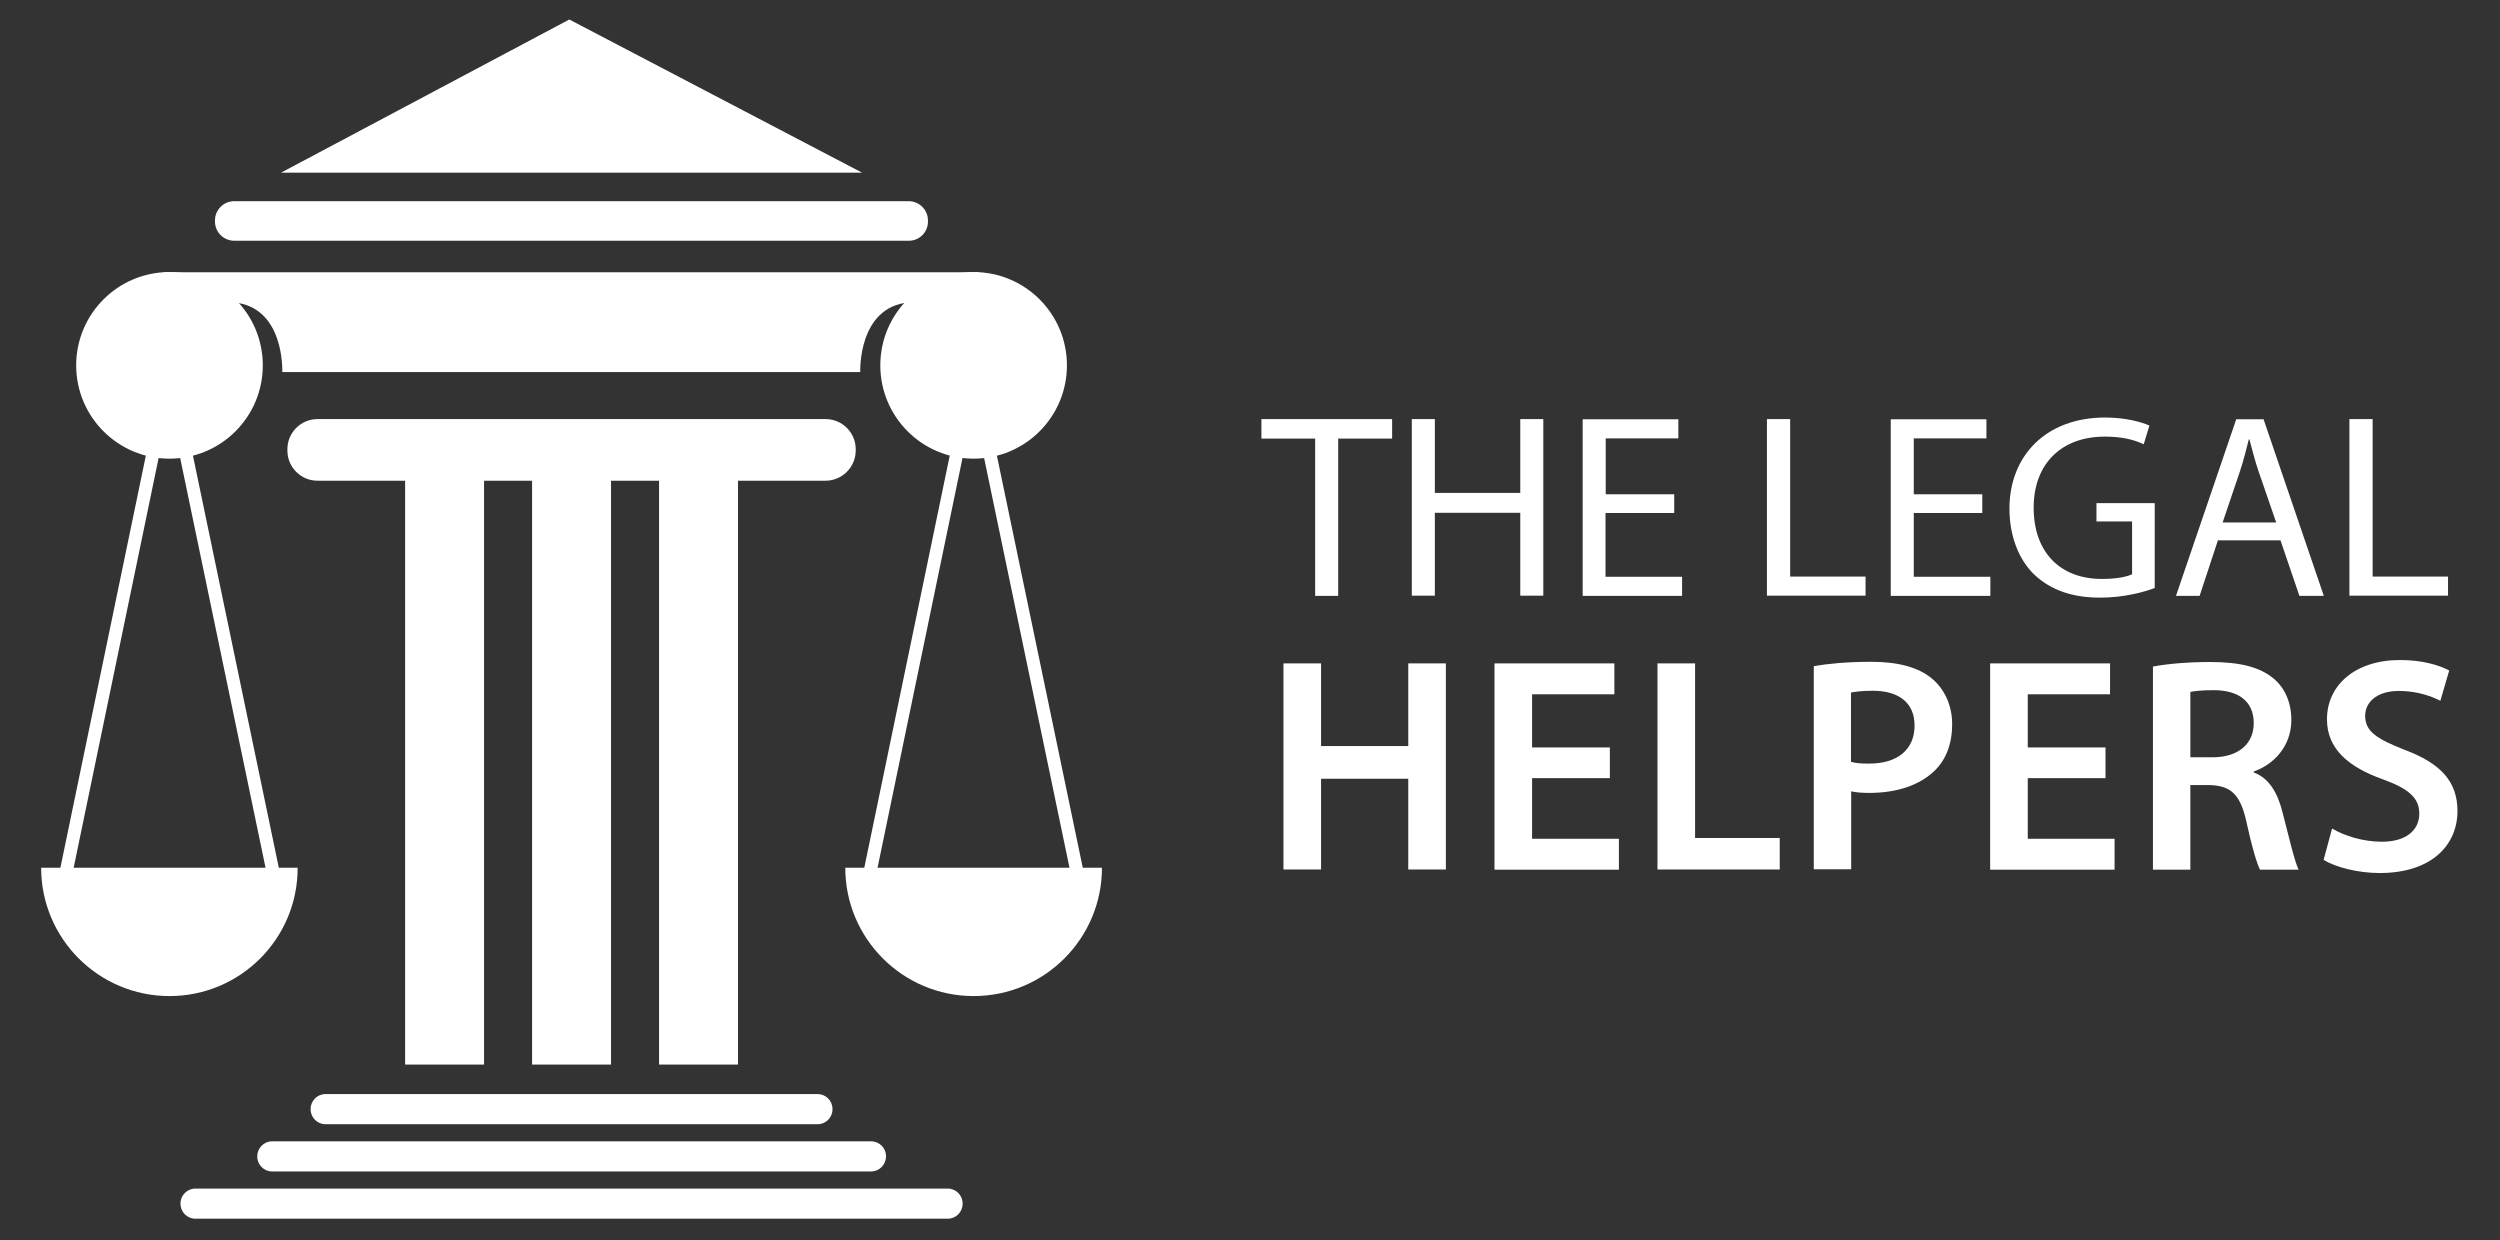 <?xml version="1.0" encoding="UTF-8"?> <!-- Generator: Adobe Illustrator 24.2.2, SVG Export Plug-In . SVG Version: 6.00 Build 0) --> <svg xmlns="http://www.w3.org/2000/svg" xmlns:xlink="http://www.w3.org/1999/xlink" version="1.1" id="Layer_1" x="0px" y="0px" viewBox="0 0 127 63" style="enable-background:new 0 0 127 63;" xml:space="preserve"><rect x="0" y="0" width="127" height="63" fill="#333333" stroke="none"/> <style type="text/css"> .st0{fill:#FFFFFF;} </style> <g> <g> <circle class="st0" cx="49.46" cy="18.56" r="4.74"></circle> <path class="st0" d="M49.46,50.6c3.6,0,6.52-2.92,6.52-6.52H42.94C42.94,47.68,45.86,50.6,49.46,50.6z"></path> <g> <rect x="33.25" y="31.49" transform="matrix(0.203 -0.979 0.979 0.203 6.132 71.182)" class="st0" width="27.1" height="0.66"></rect> <rect x="51.78" y="18.27" transform="matrix(0.979 -0.204 0.204 0.979 -5.395 11.296)" class="st0" width="0.66" height="27.1"></rect> </g> <path class="st0" d="M30.03,13.83h-1.98H8.31v1.53h3.54c2.63,0.22,2.49,3.54,2.49,3.54h13.69h1.98h13.69c0,0-0.13-3.32,2.49-3.54 h3.54v-1.53H30.03z"></path> <circle class="st0" cx="8.61" cy="18.56" r="4.74"></circle> <path class="st0" d="M8.61,50.6c-3.6,0-6.52-2.92-6.52-6.52h13.03C15.13,47.68,12.21,50.6,8.61,50.6z"></path> <g> <rect x="10.94" y="18.27" transform="matrix(0.979 -0.204 0.204 0.979 -6.253 2.966)" class="st0" width="0.66" height="27.1"></rect> <rect x="-7.59" y="31.49" transform="matrix(0.203 -0.979 0.979 0.203 -26.413 31.188)" class="st0" width="27.1" height="0.66"></rect> </g> <g> <polygon class="st0" points="28.92,0.99 14.28,8.77 43.79,8.77 "></polygon> <path class="st0" d="M48.15,61.91H9.92c-0.41,0-0.75-0.34-0.75-0.75v-0.03c0-0.41,0.34-0.75,0.75-0.75h38.23 c0.41,0,0.75,0.34,0.75,0.75v0.03C48.9,61.57,48.56,61.91,48.15,61.91z"></path> <path class="st0" d="M46.17,12.23H11.9c-0.54,0-0.98-0.44-0.98-0.98V11.2c0-0.54,0.44-0.98,0.98-0.98h34.26 c0.54,0,0.98,0.44,0.98,0.98v0.04C47.15,11.79,46.71,12.23,46.17,12.23z"></path> <path class="st0" d="M41.94,24.42H16.13c-0.85,0-1.53-0.69-1.53-1.53v-0.07c0-0.85,0.69-1.53,1.53-1.53h25.81 c0.85,0,1.53,0.69,1.53,1.53v0.07C43.47,23.73,42.78,24.42,41.94,24.42z"></path> <path class="st0" d="M44.25,59.51H13.82c-0.41,0-0.75-0.34-0.75-0.75v-0.03c0-0.41,0.34-0.75,0.75-0.75h30.44 c0.41,0,0.75,0.34,0.75,0.75v0.03C45,59.17,44.67,59.51,44.25,59.51z"></path> <path class="st0" d="M41.54,57.11H16.53c-0.41,0-0.75-0.34-0.75-0.75v-0.03c0-0.41,0.34-0.75,0.75-0.75h25.01 c0.41,0,0.75,0.34,0.75,0.75v0.03C42.29,56.77,41.95,57.11,41.54,57.11z"></path> <g> <rect x="20.58" y="23.71" class="st0" width="4.01" height="30.37"></rect> <rect x="33.48" y="23.71" class="st0" width="4.01" height="30.37"></rect> <rect x="27.03" y="23.71" class="st0" width="4.01" height="30.37"></rect> </g> </g> </g> <g> <path class="st0" d="M66.81,22.28h-2.73v-0.99h6.64v0.99h-2.74v7.99h-1.17V22.28z"></path> <path class="st0" d="M72.89,21.29v3.75h4.34v-3.75h1.17v8.97h-1.17v-4.21h-4.34v4.21h-1.17v-8.97H72.89z"></path> <path class="st0" d="M85.04,26.06h-3.48v3.24h3.89v0.97H80.4v-8.97h4.86v0.97h-3.69v2.84h3.48V26.06z"></path> <path class="st0" d="M89.77,21.29h1.17v8h3.83v0.97h-5.01V21.29z"></path> <path class="st0" d="M100.7,26.06h-3.48v3.24h3.89v0.97h-5.06v-8.97h4.86v0.97h-3.69v2.84h3.48V26.06z"></path> <path class="st0" d="M109.46,29.87c-0.52,0.2-1.56,0.49-2.77,0.49c-1.36,0-2.48-0.35-3.36-1.18c-0.77-0.75-1.25-1.94-1.25-3.34 c0-2.68,1.85-4.63,4.86-4.63c1.04,0,1.86,0.23,2.25,0.41l-0.29,0.95c-0.48-0.23-1.08-0.39-1.98-0.39c-2.18,0-3.61,1.36-3.61,3.61 c0,2.28,1.36,3.62,3.46,3.62c0.76,0,1.28-0.11,1.54-0.24v-2.68h-1.81v-0.93h2.96V29.87z"></path> <path class="st0" d="M112.67,27.45l-0.93,2.82h-1.2l3.06-8.97h1.39l3.06,8.97h-1.24l-0.96-2.82H112.67z M115.63,26.54l-0.89-2.58 c-0.2-0.59-0.33-1.12-0.47-1.64h-0.03c-0.13,0.52-0.27,1.08-0.45,1.62l-0.88,2.6H115.63z"></path> <path class="st0" d="M119.36,21.29h1.17v8h3.83v0.97h-5.01V21.29z"></path> <path class="st0" d="M67.11,33.7v4.2h4.43v-4.2h1.91v10.47h-1.91v-4.61h-4.43v4.61H65.2V33.7H67.11z"></path> <path class="st0" d="M81.78,39.53h-3.95v3.08h4.41v1.57h-6.32V33.7h6.09v1.57h-4.18v2.7h3.95V39.53z"></path> <path class="st0" d="M84.2,33.7h1.91v8.87h4.3v1.6H84.2V33.7z"></path> <path class="st0" d="M92.14,33.84c0.7-0.12,1.65-0.22,2.92-0.22c1.4,0,2.41,0.29,3.08,0.85c0.62,0.51,1.03,1.34,1.03,2.32 c0,0.99-0.31,1.8-0.89,2.36c-0.78,0.76-1.96,1.13-3.31,1.13c-0.36,0-0.67-0.02-0.93-0.08v3.96h-1.9V33.84z M94.03,38.7 c0.25,0.08,0.54,0.09,0.93,0.09c1.43,0,2.3-0.71,2.3-1.93c0-1.17-0.81-1.77-2.13-1.77c-0.53,0-0.9,0.05-1.1,0.09V38.7z"></path> <path class="st0" d="M106.96,39.53h-3.95v3.08h4.41v1.57h-6.32V33.7h6.09v1.57h-4.18v2.7h3.95V39.53z"></path> <path class="st0" d="M109.38,33.86c0.73-0.14,1.79-0.23,2.89-0.23c1.51,0,2.52,0.25,3.23,0.84c0.57,0.48,0.9,1.21,0.9,2.11 c0,1.35-0.92,2.27-1.91,2.61v0.05c0.76,0.28,1.21,1.01,1.46,2.02c0.34,1.31,0.62,2.52,0.82,2.92h-1.96 c-0.16-0.31-0.42-1.17-0.7-2.47c-0.31-1.37-0.79-1.8-1.88-1.83h-0.96v4.3h-1.9V33.86z M111.28,38.47h1.13 c1.29,0,2.08-0.68,2.08-1.73c0-1.13-0.79-1.68-2.04-1.68c-0.61,0-0.99,0.05-1.18,0.09V38.47z"></path> <path class="st0" d="M118.47,42.09c0.61,0.36,1.55,0.67,2.53,0.67c1.21,0,1.9-0.57,1.9-1.43c0-0.79-0.53-1.26-1.85-1.74 c-1.74-0.62-2.84-1.54-2.84-3.05c0-1.73,1.43-3.01,3.71-3.01c1.13,0,1.96,0.25,2.5,0.53l-0.45,1.54c-0.39-0.2-1.12-0.5-2.1-0.5 c-1.21,0-1.72,0.64-1.72,1.26c0,0.81,0.61,1.18,2,1.73c1.82,0.68,2.69,1.6,2.69,3.11c0,1.69-1.27,3.15-3.96,3.15 c-1.12,0-2.27-0.31-2.84-0.67L118.47,42.09z"></path> </g> </g> </svg> 